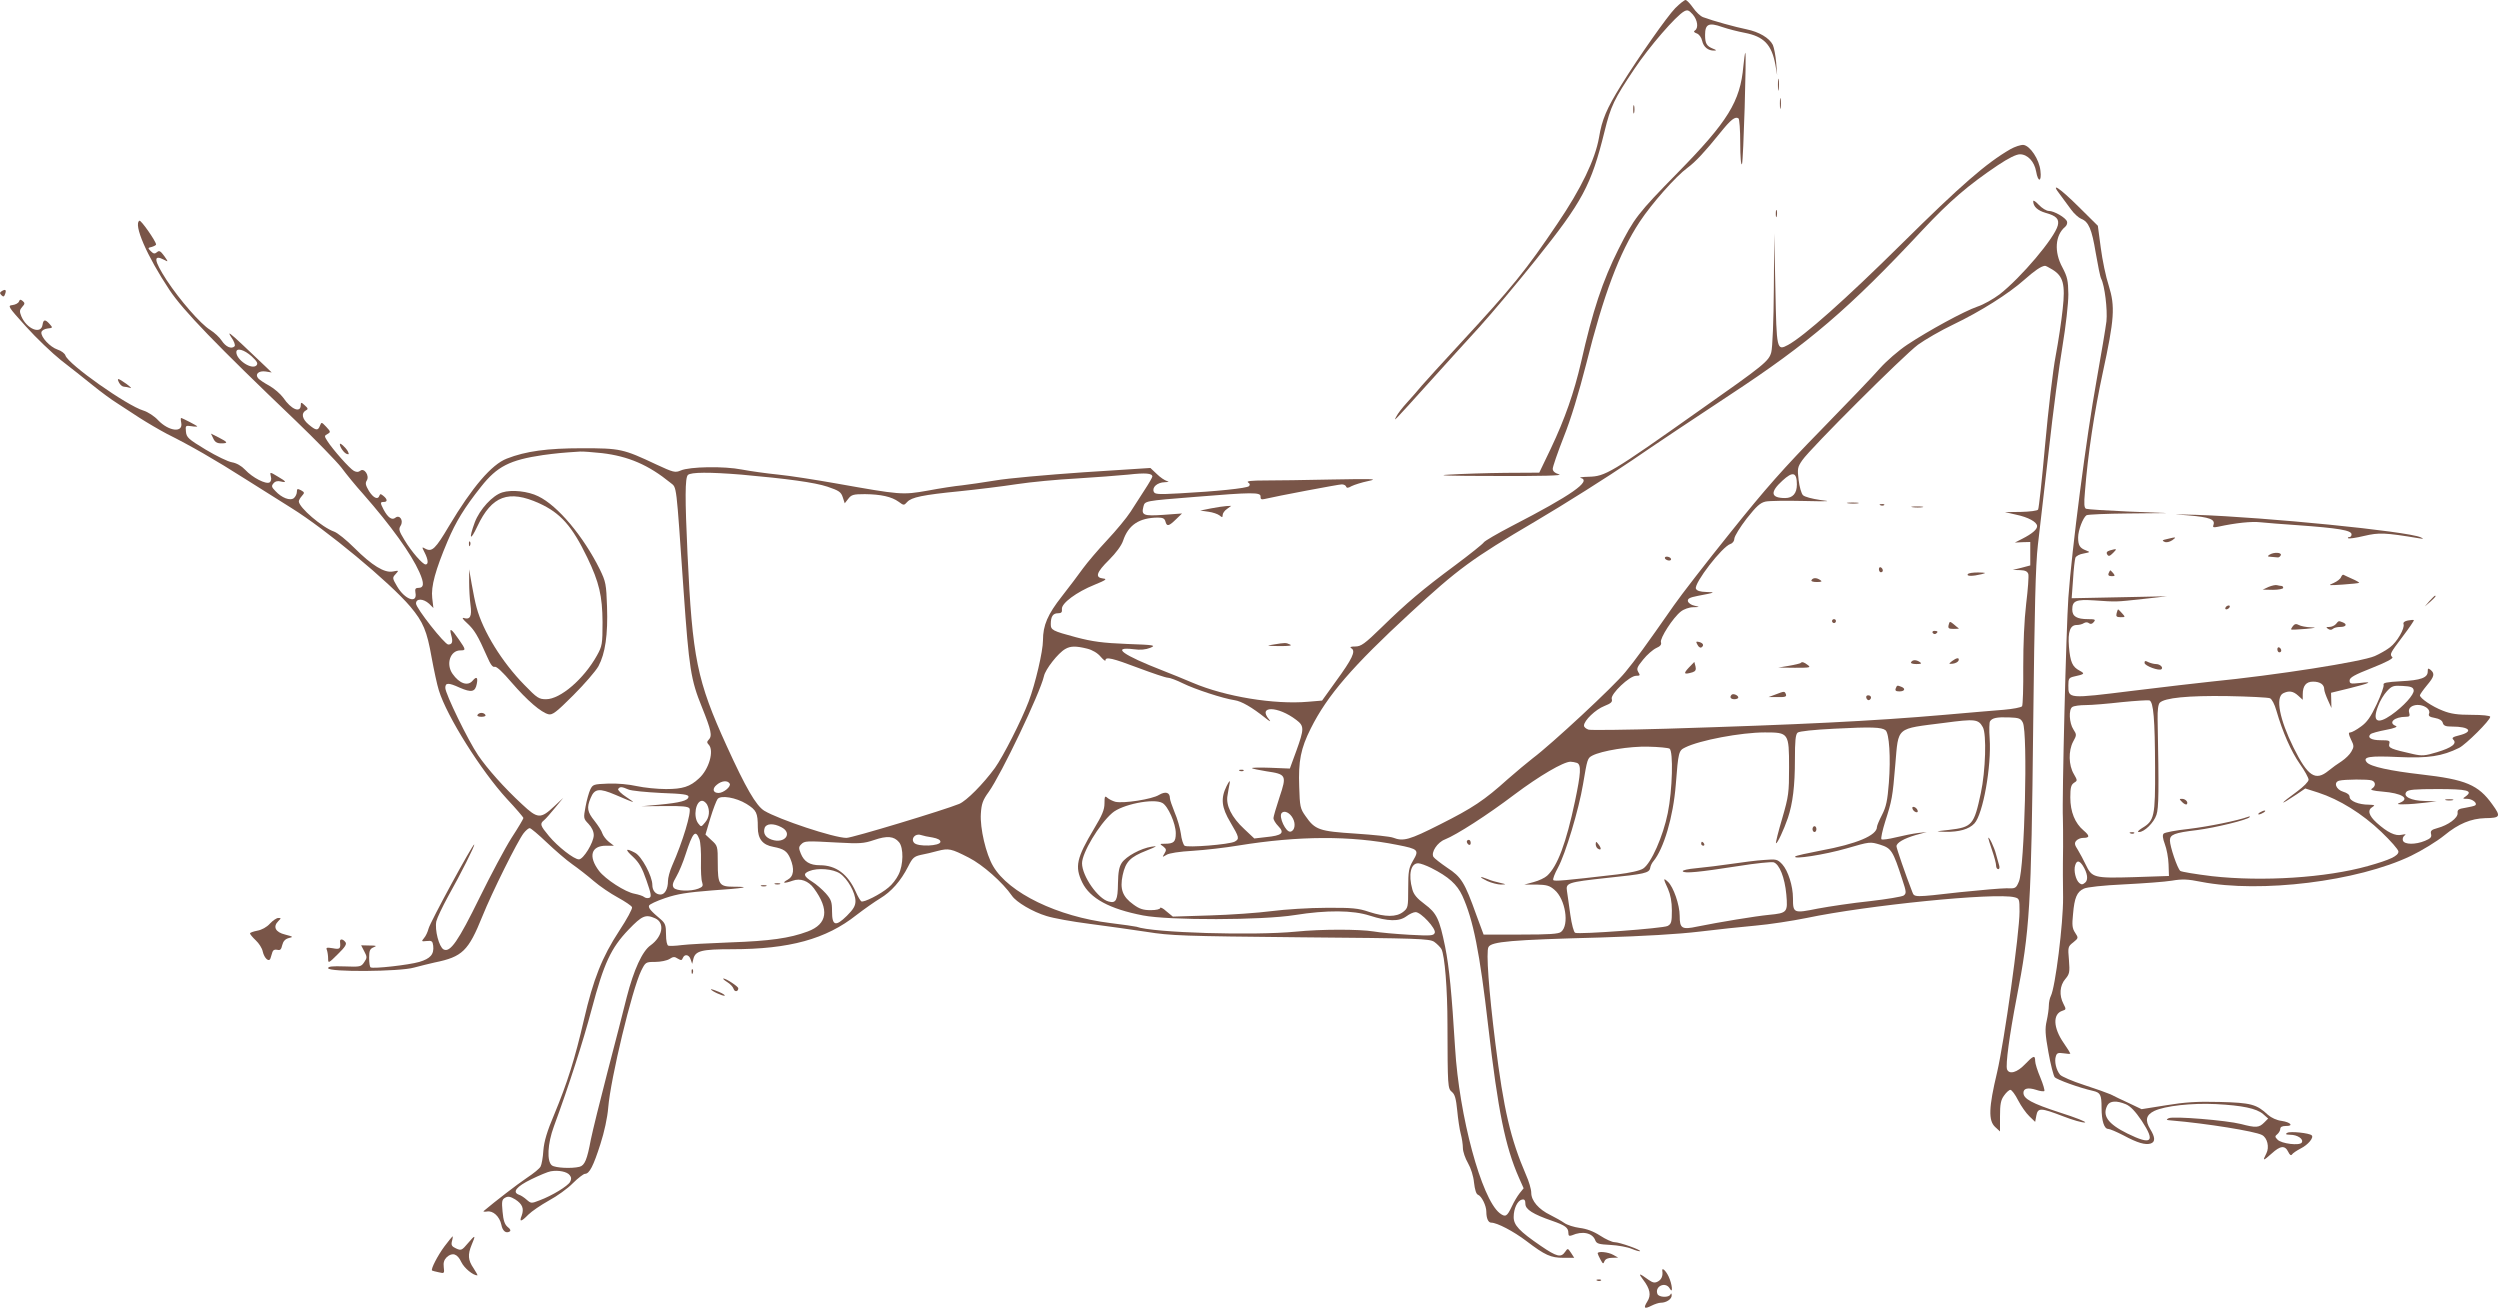 <?xml version="1.0" standalone="no"?>
<!DOCTYPE svg PUBLIC "-//W3C//DTD SVG 20010904//EN"
 "http://www.w3.org/TR/2001/REC-SVG-20010904/DTD/svg10.dtd">
<svg version="1.0" xmlns="http://www.w3.org/2000/svg"
 width="1280pt" height="672pt" viewBox="0 0 1280 672"
 preserveAspectRatio="xMidYMid meet">
<g transform="translate(0,672) scale(0.1,-0.1)"
fill="#795548" stroke="none">
<path d="M8577 6678 c-41 -42 -188 -251 -276 -393 -75 -121 -99 -177 -114
-269 -20 -113 -91 -261 -213 -441 -161 -239 -230 -324 -499 -615 -89 -96 -177
-193 -196 -215 -18 -22 -52 -61 -75 -86 -23 -25 -47 -56 -54 -70 -16 -30 -23
-38 161 166 85 94 203 225 263 290 60 66 192 223 292 348 236 295 281 378 349
653 32 131 49 166 153 321 77 115 213 272 255 295 17 9 24 6 44 -16 25 -29 30
-70 11 -82 -8 -5 -5 -10 9 -15 12 -4 24 -20 28 -38 7 -32 31 -51 62 -50 13 0
12 3 -7 10 -32 13 -40 26 -40 70 0 56 19 65 87 41 32 -11 84 -24 116 -30 98
-19 138 -60 157 -164 l9 -53 -5 65 c-3 36 -11 76 -17 90 -18 36 -71 67 -135
80 -55 11 -171 43 -222 62 -14 5 -37 27 -52 49 -15 21 -32 39 -38 39 -6 0 -30
-19 -53 -42z"/>
<path d="M8926 6381 c-16 -181 -79 -283 -337 -546 -206 -210 -222 -232 -302
-390 -82 -164 -132 -314 -192 -580 -36 -155 -82 -288 -155 -442 l-59 -123
-173 -1 c-95 -1 -225 -5 -288 -9 -79 -4 -5 -7 240 -7 236 -1 344 2 323 8 -22
7 -33 16 -33 29 0 10 25 83 56 162 37 92 77 225 115 373 90 359 170 571 274
729 62 94 185 233 245 277 40 29 91 84 169 181 53 66 75 83 92 72 5 -3 9 -60
9 -127 0 -71 4 -116 9 -107 7 13 24 570 17 570 -2 0 -6 -31 -10 -69z"/>
<path d="M9103 6285 c0 -27 2 -38 4 -22 2 15 2 37 0 50 -2 12 -4 0 -4 -28z"/>
<path d="M9113 6190 c0 -25 2 -35 4 -22 2 12 2 32 0 45 -2 12 -4 2 -4 -23z"/>
<path d="M8362 6160 c0 -19 2 -27 5 -17 2 9 2 25 0 35 -3 9 -5 1 -5 -18z"/>
<path d="M10293 5956 c-123 -71 -254 -185 -553 -481 -293 -290 -503 -476 -585
-521 -58 -31 -59 -27 -65 289 l-6 282 -2 -285 c-1 -162 -7 -301 -13 -323 -12
-46 -36 -65 -363 -295 -462 -327 -487 -341 -573 -343 -32 -1 -50 -3 -40 -6 58
-15 -46 -88 -352 -246 -75 -39 -140 -77 -144 -84 -5 -8 -70 -60 -145 -116
-170 -126 -249 -193 -378 -319 -87 -85 -106 -98 -135 -98 -25 0 -30 -3 -19
-10 22 -14 4 -53 -80 -168 l-71 -99 -72 -6 c-173 -15 -423 26 -590 97 -45 19
-113 47 -152 62 -208 81 -267 124 -151 110 35 -5 62 -2 85 7 31 13 24 15 -120
20 -123 5 -175 12 -259 34 -123 33 -130 37 -130 68 0 38 11 55 36 55 18 0 23
5 21 22 -3 29 75 87 167 124 59 24 66 30 44 32 -43 5 -35 31 31 96 35 35 63
73 71 97 27 81 82 118 178 119 26 0 35 -5 39 -20 7 -27 17 -25 54 11 l31 30
-95 -7 c-102 -7 -114 -2 -103 41 8 31 3 30 266 51 292 24 335 24 334 2 -1 -13
4 -17 20 -13 63 15 380 75 396 75 10 0 20 -5 22 -11 3 -9 11 -8 28 2 14 7 52
19 85 26 53 11 32 12 -184 8 -134 -3 -290 -5 -345 -5 -67 0 -96 -3 -86 -10 10
-6 11 -12 5 -19 -11 -11 -169 -27 -356 -37 -110 -6 -127 -5 -132 9 -9 23 19
47 56 48 21 1 25 3 12 6 -11 3 -35 19 -52 36 l-33 31 -341 -22 c-188 -13 -391
-31 -453 -42 -61 -10 -138 -21 -171 -25 -33 -3 -112 -15 -175 -27 -131 -23
-138 -22 -470 37 -102 18 -234 39 -295 45 -60 6 -145 18 -187 26 -91 18 -267
15 -313 -5 -28 -12 -37 -10 -125 31 -170 80 -184 83 -380 83 -178 0 -288 -15
-385 -53 -78 -30 -177 -146 -296 -345 -69 -117 -87 -134 -120 -117 -20 11 -20
11 -5 -19 18 -35 21 -61 5 -61 -15 0 -72 65 -108 125 -28 46 -31 56 -20 73 17
27 -5 59 -27 41 -17 -14 -38 1 -60 42 -18 35 -18 39 1 39 20 0 19 14 -2 31
-13 11 -17 11 -20 2 -8 -24 -31 -13 -54 23 -17 29 -20 40 -11 54 15 24 -13 66
-33 50 -10 -8 -19 -8 -33 -1 -21 11 -108 109 -136 153 -16 25 -16 27 1 36 17
10 16 12 -7 37 -24 25 -24 25 -32 5 -10 -26 -20 -25 -57 6 -34 28 -40 58 -16
72 14 7 13 11 -5 27 -17 16 -20 16 -20 2 0 -44 -49 -24 -90 37 -14 19 -46 47
-71 61 -26 14 -51 31 -57 38 -18 21 2 40 38 35 l31 -5 -28 27 c-15 14 -68 64
-117 111 -70 66 -83 75 -63 44 16 -22 23 -43 18 -48 -16 -16 -45 -3 -66 29
-11 17 -37 41 -59 55 -50 31 -155 152 -223 255 -66 102 -70 134 -11 103 20
-11 20 -10 -1 20 -19 26 -26 30 -37 20 -12 -10 -18 -9 -32 5 -16 16 -16 17 6
22 12 4 22 9 21 13 -2 18 -77 125 -85 121 -32 -18 37 -179 154 -355 70 -105
239 -280 646 -669 103 -99 208 -207 234 -240 25 -34 75 -95 112 -136 143 -163
245 -305 287 -399 26 -58 24 -81 -5 -81 -15 0 -18 -6 -15 -24 12 -59 -54 -37
-94 32 -24 41 -25 44 -8 62 18 20 18 20 -13 14 -43 -9 -108 31 -198 121 -40
40 -86 77 -103 83 -61 21 -181 124 -181 155 0 6 7 18 16 28 14 16 14 18 -5 29
-18 9 -21 8 -21 -8 0 -11 -7 -25 -15 -32 -19 -16 -63 1 -95 36 -20 20 -21 26
-10 39 9 11 22 14 37 10 33 -8 29 0 -13 24 -43 26 -43 26 -37 0 4 -12 0 -25
-7 -29 -18 -11 -87 24 -125 65 -19 20 -44 34 -67 38 -20 3 -80 32 -135 65 -89
54 -98 62 -101 92 -3 31 -2 32 27 28 17 -3 31 -3 31 -1 0 3 -77 43 -83 43 -2
0 -2 -11 1 -25 10 -52 -63 -44 -118 13 -19 21 -53 43 -76 50 -84 25 -385 237
-399 282 -3 10 -21 24 -40 30 -39 13 -87 65 -83 89 2 9 15 17 31 19 28 3 28 4
11 23 -22 25 -32 24 -36 -3 -7 -53 -81 -23 -109 43 -10 25 -9 32 5 48 14 15
14 20 2 30 -11 9 -15 8 -19 -3 -3 -8 -18 -16 -33 -18 -26 -3 -24 -7 69 -110
53 -59 134 -136 179 -172 46 -35 118 -93 162 -128 43 -35 99 -76 125 -92 25
-16 77 -50 115 -75 39 -25 102 -62 140 -82 122 -61 246 -132 406 -234 85 -54
190 -120 232 -146 177 -110 504 -381 609 -505 66 -79 85 -124 109 -261 12 -65
28 -140 37 -168 41 -133 216 -411 348 -555 47 -50 85 -95 85 -98 0 -4 -27 -50
-61 -102 -33 -52 -106 -189 -163 -305 -110 -224 -151 -284 -185 -266 -23 13
-46 99 -37 144 4 17 31 74 60 127 66 117 138 261 134 266 -6 6 -227 -400 -234
-431 -4 -16 -14 -38 -23 -48 -14 -17 -14 -18 14 -15 26 3 30 -1 33 -24 5 -44
-14 -66 -71 -83 -55 -16 -236 -36 -249 -28 -5 2 -8 24 -8 49 0 37 4 46 23 54
18 7 15 9 -21 9 l-43 1 16 -31 c15 -28 15 -33 0 -55 -16 -24 -20 -25 -101 -22
-62 2 -84 0 -84 -9 0 -21 369 -18 440 3 30 8 78 20 105 26 143 29 173 59 245
237 49 122 180 385 211 425 11 14 25 26 31 26 6 0 45 -33 87 -73 42 -40 101
-91 131 -112 30 -21 80 -60 110 -86 30 -26 86 -64 123 -84 38 -21 71 -43 73
-50 3 -7 -26 -61 -65 -120 -89 -136 -133 -248 -181 -455 -46 -200 -86 -326
-152 -485 -37 -87 -52 -138 -56 -185 -2 -36 -9 -73 -14 -82 -4 -10 -36 -36
-71 -59 -49 -33 -162 -120 -220 -169 -5 -4 3 -5 16 -3 31 6 65 -25 74 -68 6
-32 24 -46 43 -34 6 4 3 13 -11 23 -15 13 -22 33 -26 79 -5 53 -3 62 14 71 14
8 26 6 51 -9 37 -24 46 -47 33 -83 -14 -34 -3 -33 34 5 17 17 64 49 105 72 41
22 97 62 123 89 26 26 55 48 62 48 23 0 43 40 79 152 20 62 36 136 40 186 12
149 122 606 169 702 22 44 23 45 72 45 28 0 60 7 73 15 18 12 26 13 42 2 17
-10 21 -10 26 3 9 22 32 18 40 -7 l8 -23 6 25 c10 42 42 50 198 50 294 0 482
52 637 175 39 30 93 68 121 85 57 34 106 89 144 164 22 44 30 51 65 59 22 4
60 13 85 20 58 15 70 12 160 -34 71 -36 174 -127 221 -195 22 -33 107 -83 177
-104 34 -11 133 -29 220 -40 86 -11 218 -30 292 -41 124 -20 187 -22 790 -28
602 -5 658 -7 683 -23 14 -10 31 -27 37 -37 17 -32 31 -205 31 -386 1 -317 1
-328 23 -346 15 -12 21 -35 27 -95 4 -43 12 -97 18 -119 6 -22 11 -55 11 -73
0 -18 12 -53 26 -77 15 -26 28 -67 31 -100 4 -35 11 -59 20 -62 19 -7 43 -56
43 -87 0 -34 10 -56 25 -56 30 0 114 -44 180 -94 96 -73 125 -86 190 -86 l55
0 -16 25 c-17 25 -17 25 -31 5 -21 -30 -42 -25 -124 31 -111 76 -139 106 -139
148 0 44 20 85 43 89 12 3 17 -3 17 -22 0 -28 39 -53 138 -87 66 -23 82 -35
82 -61 0 -15 4 -18 18 -13 54 24 106 13 120 -26 7 -17 19 -20 77 -23 39 -2 88
-11 109 -20 22 -9 41 -14 43 -12 7 6 -105 46 -130 46 -13 0 -46 15 -75 34 -34
22 -70 35 -104 39 -29 4 -64 15 -78 25 -14 10 -46 28 -72 41 -60 29 -98 73
-98 114 0 18 -12 59 -27 92 -79 184 -114 332 -157 676 -33 265 -48 467 -35
490 15 28 114 37 574 49 223 7 397 17 505 30 91 11 221 25 290 31 69 6 186 24
260 39 310 65 966 131 1064 106 25 -6 26 -9 26 -73 0 -110 -78 -665 -115 -824
-43 -180 -45 -246 -10 -279 l25 -23 0 77 c0 63 4 84 21 107 11 16 26 29 32 29
7 0 25 -24 40 -54 15 -29 41 -66 57 -81 l30 -29 6 32 c8 41 21 41 136 -3 51
-20 101 -34 113 -32 11 2 -47 25 -129 51 -144 47 -186 70 -186 101 0 23 24 28
65 15 20 -7 39 -9 42 -6 3 3 -6 34 -20 68 -15 35 -27 73 -27 86 0 31 -9 28
-53 -18 -39 -41 -80 -53 -91 -25 -8 23 12 173 49 365 68 349 75 465 85 1400 7
597 12 817 24 920 9 74 34 293 56 485 21 193 53 432 70 533 17 103 30 218 30
265 -1 71 -5 89 -30 137 -44 80 -38 166 14 209 8 7 12 19 9 27 -7 20 -66 54
-93 54 -12 0 -35 14 -51 31 -16 17 -29 26 -29 19 0 -27 22 -48 64 -60 54 -15
70 -31 62 -64 -16 -64 -188 -267 -298 -353 -32 -24 -83 -53 -114 -63 -67 -23
-249 -122 -359 -195 -45 -30 -106 -83 -140 -121 -33 -38 -168 -179 -300 -314
-191 -195 -286 -302 -465 -526 -124 -154 -254 -322 -290 -374 -146 -209 -196
-278 -249 -342 -56 -70 -379 -370 -473 -440 -28 -22 -86 -70 -128 -107 -121
-109 -180 -148 -347 -232 -158 -80 -188 -88 -240 -68 -15 6 -102 15 -193 21
-186 12 -207 19 -256 90 -27 38 -29 49 -32 149 -5 133 8 197 59 299 85 170
214 319 509 591 245 226 315 278 640 469 151 89 374 230 496 313 122 84 348
234 501 335 405 266 611 442 987 845 140 149 232 228 385 331 54 36 94 56 113
56 39 0 74 -37 83 -88 10 -58 29 -54 22 4 -6 58 -53 128 -87 132 -14 1 -44 -9
-67 -22z m215 -616 c56 -34 67 -76 53 -202 -6 -58 -22 -166 -36 -240 -14 -73
-38 -278 -54 -455 -16 -177 -32 -327 -36 -332 -3 -6 -43 -11 -88 -12 l-82 -1
57 -13 c63 -13 108 -38 108 -59 0 -17 -26 -39 -75 -64 l-39 -20 39 2 40 1 0
-60 0 -60 -45 -12 -45 -11 37 -1 c27 -1 38 -6 43 -20 3 -10 -2 -79 -11 -152
-10 -85 -15 -204 -15 -324 1 -104 -2 -195 -6 -201 -5 -6 -46 -14 -93 -18 -47
-4 -184 -15 -305 -26 -368 -32 -737 -50 -1423 -71 -206 -6 -385 -8 -398 -5
-13 4 -24 13 -24 21 0 26 60 83 104 100 35 14 43 21 38 37 -6 25 91 118 125
118 20 0 22 2 11 19 -10 17 -6 26 25 64 20 25 50 51 67 59 21 9 28 18 24 30
-6 20 62 126 102 157 15 12 43 22 63 22 36 1 36 1 6 8 -16 3 -31 14 -33 23 -2
13 9 19 50 27 91 17 94 19 45 20 -33 1 -49 6 -54 17 -10 28 135 216 177 229
12 4 20 16 20 28 1 12 29 58 63 102 50 63 69 81 97 87 19 4 107 5 195 3 133
-3 147 -2 85 5 -41 6 -81 16 -89 25 -8 8 -18 43 -22 77 -7 58 -6 66 19 102 40
59 517 535 592 591 36 26 117 73 180 103 140 67 284 158 365 230 52 46 85 69
105 71 3 1 20 -8 38 -19z m-9220 -444 c29 -27 34 -37 25 -47 -24 -24 -103 28
-103 68 0 24 40 13 78 -21z m1794 -496 c135 -16 238 -60 351 -152 33 -27 28 8
67 -553 28 -399 37 -456 94 -596 48 -120 54 -147 34 -167 -9 -9 -9 -15 0 -24
30 -30 2 -128 -50 -174 -45 -42 -83 -54 -168 -54 -45 0 -112 7 -149 15 -40 9
-101 15 -147 13 -75 -3 -79 -4 -92 -31 -7 -15 -18 -54 -24 -87 -11 -59 -11
-61 15 -88 17 -18 27 -39 27 -58 0 -37 -53 -124 -76 -124 -25 0 -108 65 -153
119 -45 54 -48 63 -26 81 9 7 34 36 57 64 l42 51 -45 -42 c-71 -67 -86 -66
-166 9 -92 85 -177 181 -225 251 -51 75 -168 315 -168 345 0 27 15 28 74 1 60
-26 79 -22 87 19 7 34 -1 41 -21 17 -25 -30 -68 -15 -103 35 -35 50 -12 120
40 120 29 0 29 3 -7 55 -39 57 -51 64 -40 24 10 -35 6 -49 -15 -49 -18 0 -165
186 -165 210 0 27 37 26 67 -1 l22 -22 -6 51 c-7 59 16 143 79 292 42 99 86
171 171 278 82 104 147 137 317 162 67 9 95 12 190 18 14 1 64 -3 112 -8z
m713 -110 c236 -21 376 -40 442 -62 59 -20 69 -27 78 -54 l10 -31 18 23 c16
21 26 24 85 24 83 -1 137 -13 173 -39 26 -19 27 -20 44 -1 22 24 78 36 270 55
88 9 219 25 290 36 72 11 209 24 305 29 96 6 216 15 267 20 88 10 123 7 123
-10 0 -4 -17 -34 -38 -66 -21 -33 -54 -84 -74 -115 -20 -31 -74 -96 -120 -145
-46 -49 -101 -114 -123 -144 -21 -30 -70 -94 -108 -143 -73 -93 -97 -148 -97
-226 0 -55 -39 -222 -73 -312 -38 -100 -131 -282 -173 -341 -60 -82 -145 -168
-183 -184 -75 -31 -548 -174 -577 -174 -64 0 -346 94 -421 139 -42 26 -95 118
-192 331 -153 336 -176 449 -201 985 -13 282 -13 388 2 403 15 15 112 15 273
2z m5405 -51 c0 -45 -21 -69 -60 -69 -74 0 -79 30 -14 89 53 49 74 44 74 -20z
m-3634 -840 c28 -7 54 -23 69 -41 14 -16 25 -25 25 -19 0 20 37 11 169 -39 72
-27 140 -50 151 -50 10 0 45 -13 77 -29 61 -30 204 -77 264 -86 35 -5 89 -36
159 -92 22 -18 29 -20 18 -7 -61 72 45 70 139 -2 41 -31 41 -45 0 -159 l-33
-90 -99 4 c-55 2 -98 1 -95 -2 3 -3 36 -10 74 -16 102 -15 105 -20 67 -133
-17 -51 -31 -100 -31 -107 0 -8 11 -27 25 -41 34 -35 19 -48 -63 -56 l-60 -7
-51 48 c-65 60 -96 122 -86 173 3 20 8 48 11 62 3 17 -2 13 -16 -15 -31 -63
-26 -109 20 -186 45 -76 47 -84 22 -98 -28 -15 -243 -32 -257 -21 -7 6 -16 34
-19 62 -4 28 -18 77 -32 109 -13 32 -24 64 -24 72 0 30 -22 37 -56 17 -35 -22
-182 -45 -224 -35 -14 4 -32 13 -40 20 -13 12 -15 8 -15 -28 0 -33 -12 -61
-54 -131 -89 -149 -99 -193 -60 -274 40 -82 140 -136 311 -169 133 -26 611
-25 778 2 163 26 297 25 383 -3 94 -30 150 -31 187 -4 16 12 37 22 48 22 27 0
106 -85 98 -106 -6 -15 -19 -16 -131 -10 -68 4 -150 11 -182 17 -75 12 -270
12 -398 -1 -215 -21 -733 -6 -816 25 -8 2 -68 11 -134 19 -270 33 -520 154
-600 291 -37 62 -68 195 -63 269 3 50 10 70 40 111 65 91 264 508 283 593 7
35 73 119 109 139 27 16 55 16 112 2z m4791 -379 c26 -52 9 -743 -20 -813 -15
-36 -18 -37 -64 -35 -26 0 -133 -9 -238 -20 -237 -27 -233 -27 -244 1 -35 90
-81 224 -81 234 0 18 38 40 100 58 l55 15 -45 -5 c-25 -3 -75 -13 -112 -22
-37 -9 -71 -14 -75 -10 -4 4 5 45 19 90 35 109 38 125 52 293 17 196 0 181
251 213 158 21 174 19 197 -22 20 -35 14 -225 -10 -337 -35 -164 -44 -175
-163 -189 -73 -8 -74 -8 -19 -10 71 -1 121 13 149 43 44 47 88 293 78 436 -3
42 -2 82 2 87 11 17 34 22 96 20 53 -2 61 -5 72 -27z m-703 -39 c19 -16 27
-139 17 -269 -7 -91 -14 -123 -35 -164 -14 -27 -26 -55 -26 -62 0 -43 -103
-87 -288 -121 -68 -13 -127 -26 -130 -30 -16 -17 151 9 262 41 120 35 121 35
173 19 57 -18 65 -31 113 -179 21 -63 21 -70 7 -81 -9 -6 -87 -19 -174 -29
-87 -9 -207 -27 -266 -38 -124 -25 -127 -24 -127 53 0 63 -25 141 -55 174 -25
26 -30 27 -93 22 -37 -2 -112 -12 -167 -20 -55 -8 -135 -18 -178 -22 -45 -4
-75 -11 -71 -16 7 -12 81 -5 286 27 87 14 167 22 179 19 30 -10 57 -78 65
-165 8 -91 5 -95 -89 -104 -71 -7 -253 -37 -367 -60 -79 -17 -90 -10 -90 55 0
56 -32 148 -60 174 -25 23 -25 18 0 -36 13 -30 20 -66 20 -111 0 -59 -3 -69
-22 -79 -22 -12 -451 -44 -473 -35 -7 2 -18 43 -25 93 -7 48 -14 103 -17 120
-7 43 3 46 204 68 194 20 217 25 222 51 1 10 9 26 16 34 53 63 102 227 115
392 13 169 15 175 48 191 74 37 286 77 408 77 122 0 124 -2 124 -179 0 -130
-2 -147 -35 -261 -20 -67 -34 -124 -32 -127 6 -5 40 68 61 129 25 75 36 164
36 299 0 95 3 129 14 138 8 7 84 15 187 20 192 10 243 8 263 -8z m-1106 -94
c20 -13 15 -212 -9 -330 -24 -119 -85 -257 -126 -284 -17 -11 -67 -22 -132
-30 -274 -32 -322 -36 -328 -29 -4 4 7 33 24 64 38 69 107 299 128 426 22 131
23 134 47 147 47 25 193 49 288 46 52 -1 101 -6 108 -10z m-474 -73 c23 -9 20
-53 -10 -196 -45 -214 -90 -334 -143 -382 -12 -11 -42 -25 -68 -32 l-48 -13
62 0 c51 -1 67 -5 92 -27 56 -47 77 -180 34 -215 -12 -11 -61 -14 -207 -14
l-190 0 -37 100 c-60 168 -77 195 -149 242 -35 24 -67 49 -71 56 -13 23 20 74
59 89 60 24 216 124 356 230 128 96 251 168 287 168 9 0 24 -3 33 -6z m-4338
-106 c9 -14 -31 -48 -57 -48 -29 0 -34 22 -9 42 25 21 55 24 66 6z m-519 -30
c15 -7 91 -14 168 -18 112 -4 140 -8 140 -19 0 -20 -43 -31 -150 -41 l-90 -8
118 1 c90 1 120 -2 127 -12 11 -19 -34 -170 -89 -294 -12 -27 -21 -62 -21 -78
0 -40 -16 -69 -38 -69 -25 0 -42 20 -42 49 0 45 -55 148 -89 165 -49 26 -53
18 -10 -21 31 -29 47 -57 69 -121 24 -69 27 -84 14 -89 -8 -3 -20 -1 -27 5 -6
5 -28 12 -48 16 -47 8 -149 74 -182 117 -56 74 -41 129 36 129 l40 0 -26 20
c-14 11 -29 31 -33 43 -3 12 -22 41 -40 64 -37 46 -41 67 -20 117 20 49 44 52
128 16 105 -45 108 -46 55 -11 -26 17 -45 36 -42 41 8 13 18 13 52 -2z m605
-74 c51 -32 58 -45 58 -120 0 -59 24 -90 80 -100 53 -10 70 -22 86 -59 23 -55
18 -92 -13 -109 -33 -18 -19 -21 26 -5 39 14 80 -1 108 -39 80 -109 70 -183
-31 -221 -93 -35 -196 -49 -396 -56 -107 -4 -220 -10 -251 -14 -30 -4 -61 -5
-67 -3 -7 2 -12 25 -12 58 0 46 -4 57 -27 77 -50 42 -64 58 -60 70 2 7 39 24
83 39 62 21 112 29 239 39 165 11 209 19 113 19 -76 0 -83 11 -83 121 0 87 -1
89 -32 117 l-31 29 25 84 c14 46 31 90 37 98 16 21 94 8 148 -25z m-202 -3
c16 -30 12 -67 -10 -92 -20 -24 -20 -24 -35 -5 -27 35 -13 116 20 116 8 0 19
-9 25 -19z m2331 8 c29 -15 69 -106 69 -155 0 -45 -10 -54 -58 -54 -25 0 -25
-1 -6 -14 16 -13 17 -18 6 -36 -12 -20 -12 -20 10 -7 14 9 66 17 137 21 62 4
167 16 232 27 308 50 575 51 814 3 107 -21 112 -26 80 -80 -22 -38 -25 -54
-25 -143 0 -96 -1 -100 -26 -120 -35 -27 -90 -27 -174 0 -55 19 -88 22 -220
21 -85 0 -211 -8 -280 -17 -69 -9 -211 -19 -315 -22 l-190 -6 -33 27 c-17 16
-32 23 -32 17 0 -6 -20 -11 -48 -11 -38 0 -58 6 -89 29 -56 40 -70 79 -55 150
15 69 38 93 122 126 55 22 59 25 26 20 -56 -9 -129 -49 -152 -82 -14 -21 -19
-47 -20 -106 -1 -86 -10 -103 -47 -93 -55 13 -137 131 -137 196 0 53 87 199
154 257 49 44 212 77 257 52z m669 -80 c15 -28 9 -63 -13 -67 -23 -5 -61 76
-45 95 13 16 43 2 58 -28z m-2620 -44 c61 -31 18 -87 -49 -64 -32 11 -45 32
-36 60 8 23 45 25 85 4z m-419 -62 c6 -16 9 -66 8 -113 -1 -47 1 -95 6 -107 6
-19 3 -24 -20 -33 -39 -15 -111 -12 -125 4 -9 12 -7 24 13 58 14 24 35 75 47
113 37 114 51 130 71 78z m1194 9 c26 -5 40 -12 40 -22 0 -22 -117 -27 -135
-5 -18 21 6 49 34 40 12 -4 39 -10 61 -13z m-172 -24 c24 -28 23 -117 -3 -167
-10 -21 -33 -51 -51 -65 -41 -35 -127 -78 -139 -71 -5 3 -18 25 -28 48 -41 92
-102 137 -184 137 -52 0 -81 18 -98 60 -11 27 -11 34 2 47 18 18 24 18 188 9
111 -6 132 -5 185 13 67 23 102 20 128 -11z m2725 -132 c89 -45 132 -84 159
-142 56 -123 89 -287 133 -671 50 -432 87 -614 157 -773 l24 -54 -21 -26 c-11
-14 -29 -44 -39 -66 -25 -53 -33 -58 -63 -35 -93 74 -207 496 -228 846 -17
278 -30 414 -51 518 -29 142 -43 172 -105 218 -39 29 -56 49 -63 76 -21 75 -8
133 30 133 11 0 41 -11 67 -24z m-3028 -28 c40 -27 80 -99 80 -142 0 -24 -11
-42 -44 -75 -58 -57 -76 -51 -76 23 0 48 -4 60 -32 92 -18 20 -49 47 -70 60
-44 28 -47 41 -15 54 44 18 122 11 157 -12z m-945 -230 c50 -23 38 -93 -24
-138 -42 -29 -86 -125 -122 -265 -16 -66 -61 -239 -99 -385 -38 -146 -76 -301
-85 -345 -19 -102 -31 -132 -58 -139 -40 -10 -123 -6 -141 7 -27 20 -23 111
10 200 78 212 149 433 194 602 62 233 98 311 188 405 70 73 88 80 137 58z
m-438 -1315 c9 -11 9 -21 2 -34 -11 -21 -92 -71 -157 -95 -41 -16 -43 -16 -65
3 -12 11 -30 23 -40 26 -36 13 -13 42 63 79 41 20 86 39 100 41 40 7 84 -2 97
-20z"/>
<path d="M9463 4143 c15 -2 37 -2 50 0 12 2 0 4 -28 4 -27 0 -38 -2 -22 -4z"/>
<path d="M9628 4133 c7 -3 16 -2 19 1 4 3 -2 6 -13 5 -11 0 -14 -3 -6 -6z"/>
<path d="M9793 4123 c15 -2 37 -2 50 0 12 2 0 4 -28 4 -27 0 -38 -2 -22 -4z"/>
<path d="M9620 3806 c0 -9 5 -16 10 -16 6 0 10 4 10 9 0 6 -4 13 -10 16 -5 3
-10 -1 -10 -9z"/>
<path d="M10075 3780 c-7 -11 25 -11 70 0 27 7 25 8 -17 9 -26 0 -50 -3 -53
-9z"/>
<path d="M9275 3750 c-4 -6 7 -10 27 -10 25 0 29 3 18 10 -19 13 -37 13 -45 0z"/>
<path d="M9380 3540 c0 -5 5 -10 10 -10 6 0 10 5 10 10 0 6 -4 10 -10 10 -5 0
-10 -4 -10 -10z"/>
<path d="M9977 3520 c-4 -17 0 -20 26 -20 17 0 28 1 26 3 -2 1 -14 10 -25 20
-21 17 -22 17 -27 -3z"/>
<path d="M9895 3480 c4 -6 11 -8 16 -5 14 9 11 15 -7 15 -8 0 -12 -5 -9 -10z"/>
<path d="M8691 3419 c5 -11 14 -17 20 -14 15 10 10 22 -11 28 -17 4 -18 2 -9
-14z"/>
<path d="M9994 3335 c-18 -15 -18 -15 5 -13 14 2 26 9 29 16 5 17 -10 15 -34
-3z"/>
<path d="M9785 3330 c-4 -6 7 -10 27 -10 25 0 29 3 18 10 -19 13 -37 13 -45 0z"/>
<path d="M8646 3301 c-29 -31 -24 -36 20 -23 15 5 19 13 15 30 l-6 23 -29 -30z"/>
<path d="M9219 3325 c-3 -2 -30 -9 -60 -14 l-54 -9 85 -1 c77 0 83 1 66 14
-21 16 -30 18 -37 10z"/>
<path d="M9706 3195 c-4 -11 1 -15 19 -15 28 0 33 15 9 24 -21 8 -21 8 -28 -9z"/>
<path d="M9090 3164 l-35 -13 47 0 c38 -1 46 2 42 14 -7 17 -7 17 -54 -1z"/>
<path d="M8866 3163 c-12 -12 -5 -23 14 -23 11 0 20 4 20 9 0 11 -26 22 -34
14z"/>
<path d="M9556 3145 c4 -8 10 -12 15 -9 14 8 10 24 -6 24 -9 0 -12 -6 -9 -15z"/>
<path d="M2572 4199 c-50 -15 -116 -87 -141 -153 -32 -87 -24 -100 13 -21 74
157 160 189 317 118 109 -50 168 -116 246 -278 61 -127 77 -196 78 -330 0
-113 -2 -123 -28 -170 -67 -121 -188 -225 -261 -225 -37 0 -46 6 -111 73 -114
116 -212 274 -245 397 -7 25 -18 79 -25 120 l-13 75 0 -65 c0 -36 3 -89 7
-118 8 -57 -2 -77 -35 -66 -11 3 -3 -8 18 -27 37 -34 55 -64 102 -171 17 -40
29 -56 39 -52 9 3 41 -27 87 -81 79 -91 149 -152 188 -162 20 -5 40 10 127 97
57 57 115 124 129 149 35 65 49 162 44 305 -4 115 -6 127 -37 191 -84 169
-215 326 -315 374 -52 26 -136 35 -184 20z"/>
<path d="M2401 3934 c0 -11 3 -14 6 -6 3 7 2 16 -1 19 -3 4 -6 -2 -5 -13z"/>
<path d="M2445 3060 c-4 -6 5 -10 20 -10 15 0 24 4 20 10 -3 6 -12 10 -20 10
-8 0 -17 -4 -20 -10z"/>
<path d="M6348 2773 c7 -3 16 -2 19 1 4 3 -2 6 -13 5 -11 0 -14 -3 -6 -6z"/>
<path d="M9792 2579 c2 -7 10 -15 17 -17 8 -3 12 1 9 9 -2 7 -10 15 -17 17 -8
3 -12 -1 -9 -9z"/>
<path d="M10180 2429 c0 -3 9 -32 20 -64 11 -32 20 -66 20 -77 0 -10 5 -18 11
-18 6 0 8 8 5 18 -3 9 -10 35 -16 57 -9 37 -39 98 -40 84z"/>
<path d="M9280 2475 c0 -8 5 -15 10 -15 6 0 10 7 10 15 0 8 -4 15 -10 15 -5 0
-10 -7 -10 -15z"/>
<path d="M8710 2400 c0 -5 5 -10 11 -10 5 0 7 5 4 10 -3 6 -8 10 -11 10 -2 0
-4 -4 -4 -10z"/>
<path d="M8170 2398 c0 -9 5 -20 11 -23 17 -11 20 0 4 21 -13 17 -14 17 -15 2z"/>
<path d="M7510 2411 c0 -6 5 -13 10 -16 6 -3 10 1 10 9 0 9 -4 16 -10 16 -5 0
-10 -4 -10 -9z"/>
<path d="M7615 2209 c22 -10 54 -18 70 -18 30 1 29 1 -5 9 -19 4 -48 12 -63
19 -45 18 -46 11 -2 -10z"/>
<path d="M3968 2193 c6 -2 18 -2 25 0 6 3 1 5 -13 5 -14 0 -19 -2 -12 -5z"/>
<path d="M3898 2183 c6 -2 18 -2 25 0 6 3 1 5 -13 5 -14 0 -19 -2 -12 -5z"/>
<path d="M10548 5723 c16 -21 41 -55 56 -76 15 -21 39 -42 51 -47 39 -15 55
-53 75 -174 11 -64 23 -124 28 -133 18 -35 33 -158 27 -218 -4 -33 -27 -170
-51 -305 -51 -281 -127 -867 -144 -1110 -11 -154 -33 -1031 -28 -1130 1 -25 1
-90 1 -145 -1 -55 -1 -120 -1 -145 0 -25 1 -76 1 -115 1 -133 -40 -462 -63
-505 -5 -10 -10 -32 -10 -49 0 -16 -5 -51 -11 -78 -9 -39 -8 -68 9 -161 11
-62 26 -120 32 -127 11 -13 128 -55 195 -70 39 -9 45 -19 45 -87 0 -66 13
-108 34 -108 8 0 43 -15 78 -33 72 -39 112 -50 139 -42 25 8 24 32 -2 74 -27
45 -22 72 21 93 55 26 192 41 315 35 136 -7 208 -22 242 -51 l26 -23 -21 -21
c-26 -26 -42 -27 -118 -7 -75 19 -344 41 -370 30 -16 -8 -13 -10 16 -12 177
-15 425 -55 461 -74 28 -14 39 -63 23 -94 -21 -41 -18 -41 27 -1 45 41 68 43
85 8 7 -15 14 -20 19 -13 3 6 24 20 45 31 38 19 68 56 56 67 -12 12 -110 22
-125 13 -12 -7 -9 -9 15 -10 37 0 70 -22 59 -40 -11 -17 -104 -6 -124 15 -14
14 -14 18 -1 28 8 7 15 19 15 27 0 10 10 15 28 15 42 -1 26 19 -21 26 -25 3
-53 16 -70 31 -58 54 -86 62 -247 66 -116 3 -178 -1 -275 -17 l-125 -20 -65
31 c-36 16 -78 37 -94 45 -16 7 -77 29 -136 48 -59 19 -114 43 -122 52 -20 23
-31 69 -22 95 5 17 12 19 40 15 19 -3 34 -4 34 -1 0 2 -15 27 -34 54 -54 78
-57 149 -6 165 19 6 19 8 5 35 -23 44 -19 94 9 127 22 26 24 35 19 98 -6 66
-5 69 22 90 27 22 27 23 10 49 -15 22 -17 39 -11 96 7 84 20 114 55 130 15 8
100 17 206 22 99 5 209 13 245 19 53 9 81 8 150 -6 303 -59 801 2 1074 133 56
27 133 74 171 105 73 60 137 86 209 88 78 1 82 8 37 70 -72 101 -136 128 -365
154 -157 18 -260 40 -278 62 -23 28 12 34 162 27 153 -7 224 4 311 47 35 18
159 141 159 159 0 6 -41 10 -95 10 -72 0 -107 5 -147 21 -55 21 -118 64 -118
79 0 4 16 27 35 50 39 46 42 61 20 80 -13 10 -15 9 -15 -8 0 -32 -35 -45 -138
-50 -72 -4 -92 -8 -88 -18 3 -7 -13 -52 -35 -99 -31 -66 -50 -93 -81 -115 -23
-17 -47 -30 -54 -30 -11 0 -10 -8 3 -36 16 -32 16 -38 2 -62 -8 -15 -30 -36
-49 -49 -19 -12 -50 -34 -68 -49 -67 -55 -106 -29 -179 118 -72 146 -93 256
-54 278 30 15 52 12 78 -12 l23 -21 0 27 c0 45 17 66 53 66 36 0 57 -15 57
-39 0 -9 9 -34 19 -56 l18 -40 -1 39 -1 39 94 23 c108 27 126 36 52 27 -45 -5
-51 -4 -51 13 0 15 25 29 114 64 71 28 111 49 105 55 -15 15 -12 20 52 105 34
45 60 83 58 85 -2 2 -16 1 -31 -2 -16 -3 -25 -10 -22 -18 8 -21 -33 -92 -69
-119 -18 -14 -53 -34 -78 -45 -66 -29 -505 -98 -839 -131 -58 -6 -239 -27
-402 -47 -331 -41 -328 -41 -328 28 0 34 3 39 28 45 56 12 58 15 30 30 -38 20
-48 44 -55 123 -6 77 6 111 40 111 12 0 29 4 37 10 9 5 19 5 26 -1 7 -6 16 -4
24 6 11 13 7 15 -29 15 -58 0 -81 14 -81 49 0 45 19 53 112 47 117 -8 110 -8
248 7 l125 14 -244 -5 -244 -5 7 96 c3 53 9 103 12 111 3 9 22 19 42 22 35 7
35 7 12 16 -31 12 -40 25 -40 66 0 37 25 102 43 114 7 4 102 8 212 9 l200 2
-200 8 c-110 5 -206 11 -214 14 -10 4 -12 23 -6 88 15 193 48 408 91 608 60
277 64 339 31 446 -15 45 -33 132 -41 194 l-15 113 -99 98 c-100 99 -147 129
-94 61z m1810 -2537 c4 -21 -52 -83 -115 -127 -72 -50 -98 -33 -67 46 9 26 30
60 45 76 25 27 33 30 81 27 42 -2 54 -7 56 -22z m-736 -41 c10 -4 24 -31 33
-63 32 -111 76 -210 120 -273 25 -35 45 -72 45 -81 0 -10 -26 -36 -57 -59 -95
-69 -98 -79 -4 -16 l44 30 66 -21 c108 -35 226 -108 323 -201 48 -46 88 -91
88 -101 0 -22 -42 -42 -156 -74 -214 -60 -538 -81 -799 -52 -82 10 -155 22
-162 27 -15 13 -53 125 -53 156 0 30 22 39 139 53 93 12 257 52 269 66 4 4 0
5 -8 2 -55 -20 -203 -50 -303 -62 -66 -7 -123 -18 -129 -24 -7 -7 -5 -24 6
-54 9 -23 18 -70 19 -103 l2 -60 -180 -6 c-205 -6 -214 -3 -246 64 -11 23 -29
57 -40 75 -17 26 -19 35 -9 47 7 8 22 15 35 15 35 0 36 10 3 38 -44 37 -68 95
-68 169 0 51 4 65 19 75 18 11 18 12 -1 45 -27 45 -28 119 -4 165 19 34 19 37
2 63 -22 33 -25 103 -6 115 8 6 40 10 70 10 30 0 113 7 183 15 71 7 135 11
142 9 21 -8 28 -95 29 -344 1 -251 -3 -272 -67 -310 -20 -13 -26 -20 -15 -20
27 0 76 48 89 88 12 35 13 122 6 489 -1 47 3 77 11 85 25 25 143 37 347 34
110 -2 208 -7 217 -11z m803 -49 c11 -8 16 -20 12 -29 -5 -13 2 -18 30 -23 23
-4 37 -13 40 -25 4 -15 15 -19 47 -19 91 0 113 -26 37 -45 -33 -8 -39 -13 -30
-22 20 -20 -7 -41 -83 -64 -62 -19 -77 -20 -122 -10 -115 26 -128 31 -123 52
5 17 0 19 -43 19 -49 0 -71 13 -53 31 5 5 41 15 79 22 43 8 62 16 51 20 -42
16 -8 47 51 47 19 0 22 4 17 21 -12 37 50 54 90 25z m-281 -372 c21 -8 20 -30
0 -42 -11 -6 5 -11 54 -15 100 -8 143 -35 90 -57 -19 -7 -14 -9 22 -8 25 0 72
4 105 8 l60 7 -60 2 c-70 1 -114 23 -94 47 9 11 44 14 160 14 151 0 183 -8
144 -37 -18 -12 -17 -13 7 -13 27 0 56 -24 40 -34 -5 -3 -27 -8 -50 -12 -34
-5 -41 -10 -39 -27 2 -25 -48 -62 -104 -77 -30 -8 -36 -14 -32 -30 4 -16 -2
-23 -31 -35 -48 -20 -105 -20 -113 1 -3 9 0 20 8 26 10 7 6 8 -14 4 -33 -8
-73 12 -128 61 -42 38 -49 66 -21 82 14 8 10 10 -19 11 -53 0 -99 19 -99 40 0
11 -12 20 -32 26 -38 11 -52 49 -21 57 27 7 149 8 167 1z m-1480 -436 c24 -38
29 -73 12 -87 -13 -11 -19 -11 -30 -2 -18 15 -30 64 -21 91 8 26 21 25 39 -2z
m221 -1222 c23 -10 48 -36 81 -85 71 -108 51 -126 -73 -65 -101 50 -131 92
-103 145 13 23 47 25 95 5z"/>
<path d="M11173 2613 c9 -9 19 -14 23 -11 10 10 -6 28 -24 28 -15 0 -15 -1 1
-17z"/>
<path d="M11570 2560 c-8 -5 -10 -10 -5 -10 6 0 17 5 25 10 8 5 11 10 5 10 -5
0 -17 -5 -25 -10z"/>
<path d="M10908 2453 c7 -3 16 -2 19 1 4 3 -2 6 -13 5 -11 0 -14 -3 -6 -6z"/>
<path d="M12523 2623 c9 -2 25 -2 35 0 9 3 1 5 -18 5 -19 0 -27 -2 -17 -5z"/>
<path d="M9092 5625 c0 -16 2 -22 5 -12 2 9 2 23 0 30 -3 6 -5 -1 -5 -18z"/>
<path d="M10 5230 c-12 -7 -12 -12 -3 -21 10 -10 14 -9 19 5 8 22 2 27 -16 16z"/>
<path d="M610 4760 c6 -11 17 -20 25 -20 7 0 22 -3 32 -6 10 -4 1 5 -19 20
-44 31 -52 33 -38 6z"/>
<path d="M1092 4475 c8 -18 19 -25 40 -25 38 0 35 6 -12 30 l-40 20 12 -25z"/>
<path d="M1740 4446 c0 -15 20 -44 35 -50 12 -4 13 -2 6 13 -11 20 -41 47 -41
37z"/>
<path d="M6200 4117 l-55 -11 42 -6 c23 -3 48 -12 57 -19 13 -11 16 -11 16 2
0 9 10 23 22 31 l22 16 -24 -1 c-14 -1 -50 -6 -80 -12z"/>
<path d="M11207 4081 c105 -9 136 -20 126 -48 -5 -13 -1 -15 23 -10 92 20 172
28 217 23 29 -3 115 -10 191 -15 208 -15 276 -26 276 -47 0 -8 -5 -14 -12 -14
-6 0 -9 -3 -5 -6 3 -3 40 2 81 12 77 18 106 17 281 -12 25 -4 26 -3 9 5 -69
31 -793 103 -1149 115 -128 4 -132 4 -38 -3z"/>
<path d="M11095 3960 c-24 -5 -27 -8 -13 -14 10 -5 26 -1 40 8 24 17 20 18
-27 6z"/>
<path d="M10803 3902 c-16 -5 -20 -11 -14 -21 7 -11 13 -9 30 8 22 22 20 23
-16 13z"/>
<path d="M11620 3880 c-12 -8 -11 -10 8 -11 12 -1 27 -2 34 -3 6 -1 13 5 16
12 4 14 -36 16 -58 2z"/>
<path d="M8525 3860 c3 -5 13 -10 21 -10 8 0 12 5 9 10 -3 6 -13 10 -21 10 -8
0 -12 -4 -9 -10z"/>
<path d="M10796 3785 c-4 -10 1 -15 16 -15 17 0 18 2 8 15 -7 8 -14 15 -15 15
-2 0 -5 -7 -9 -15z"/>
<path d="M11986 3765 c-3 -9 -20 -22 -38 -30 -31 -13 -28 -13 47 -8 44 3 82 7
84 9 2 1 -14 11 -35 20 -22 10 -42 19 -45 21 -4 2 -9 -3 -13 -12z"/>
<path d="M11615 3715 l-30 -14 53 -1 c28 0 52 5 52 10 0 6 -4 10 -9 10 -5 0
-15 2 -23 4 -7 2 -26 -2 -43 -9z"/>
<path d="M12439 3643 l-24 -28 28 24 c25 23 32 31 24 31 -2 0 -14 -12 -28 -27z"/>
<path d="M11395 3610 c-3 -5 -2 -10 4 -10 5 0 13 5 16 10 3 6 2 10 -4 10 -5 0
-13 -4 -16 -10z"/>
<path d="M10837 3580 c-4 -16 0 -20 20 -20 25 0 26 0 8 20 -10 11 -19 20 -20
20 -2 0 -5 -9 -8 -20z"/>
<path d="M11960 3525 c-7 -8 -22 -15 -34 -15 -17 0 -18 -2 -6 -10 9 -6 18 -6
24 0 6 6 23 10 38 10 30 0 38 14 12 24 -21 8 -20 8 -34 -9z"/>
<path d="M11740 3515 c-7 -9 -11 -17 -9 -18 2 -2 36 0 74 3 52 5 59 7 27 8
-24 1 -52 6 -62 12 -13 7 -21 6 -30 -5z"/>
<path d="M6520 3420 c-40 -6 -36 -7 30 -8 50 0 68 2 55 8 -22 10 -23 10 -85 0z"/>
<path d="M11660 3396 c0 -9 5 -16 10 -16 6 0 10 4 10 9 0 6 -4 13 -10 16 -5 3
-10 -1 -10 -9z"/>
<path d="M10980 3326 c0 -15 76 -43 87 -32 10 9 -8 26 -28 26 -11 0 -29 5 -40
10 -15 8 -19 7 -19 -4z"/>
<path d="M1382 1991 c-16 -18 -42 -32 -64 -36 -21 -4 -38 -10 -38 -14 0 -4 13
-20 30 -36 16 -15 32 -40 35 -56 8 -36 33 -58 40 -35 3 9 7 23 10 32 3 10 12
14 25 11 15 -4 20 2 25 24 5 20 15 31 33 36 25 6 24 7 -18 18 -50 12 -64 40
-35 69 15 15 15 16 0 16 -9 0 -28 -13 -43 -29z"/>
<path d="M1741 1898 c4 -36 -1 -40 -37 -33 -32 5 -36 4 -30 -10 3 -9 6 -28 6
-43 0 -25 2 -25 50 23 38 37 47 52 38 62 -13 17 -29 17 -27 1z"/>
<path d="M3541 1744 c0 -11 3 -14 6 -6 3 7 2 16 -1 19 -3 4 -6 -2 -5 -13z"/>
<path d="M3723 1692 c15 -9 30 -25 33 -35 5 -17 24 -15 24 3 0 9 -62 50 -76
50 -5 0 3 -8 19 -18z"/>
<path d="M3640 1655 c0 -8 61 -36 70 -33 5 2 -9 11 -30 20 -22 9 -40 15 -40
13z"/>
<path d="M2276 339 c-35 -47 -71 -117 -64 -124 2 -1 17 -6 34 -9 29 -7 30 -6
26 26 -3 24 2 38 16 52 29 25 54 17 74 -26 15 -31 60 -68 82 -68 3 0 -6 16
-19 36 -29 42 -31 70 -10 121 22 51 19 53 -19 8 -31 -37 -35 -39 -61 -27 -22
10 -26 17 -21 37 4 14 5 25 3 25 -1 0 -20 -23 -41 -51z"/>
<path d="M8180 303 c1 -5 7 -19 15 -33 12 -22 14 -23 20 -7 5 11 18 17 39 17
l31 1 -25 14 c-26 15 -80 20 -80 8z"/>
<path d="M8511 213 c4 -25 -4 -44 -22 -54 -17 -9 -26 -7 -48 8 -49 36 -55 36
-29 2 37 -48 43 -81 22 -113 -21 -34 -15 -40 22 -21 16 8 37 15 47 15 29 0 57
19 56 38 0 10 -3 12 -6 5 -7 -18 -60 -16 -67 2 -15 40 42 65 63 28 18 -32 13
22 -6 62 -15 31 -35 48 -32 28z"/>
<path d="M8178 163 c7 -3 16 -2 19 1 4 3 -2 6 -13 5 -11 0 -14 -3 -6 -6z"/>
</g>
</svg>
